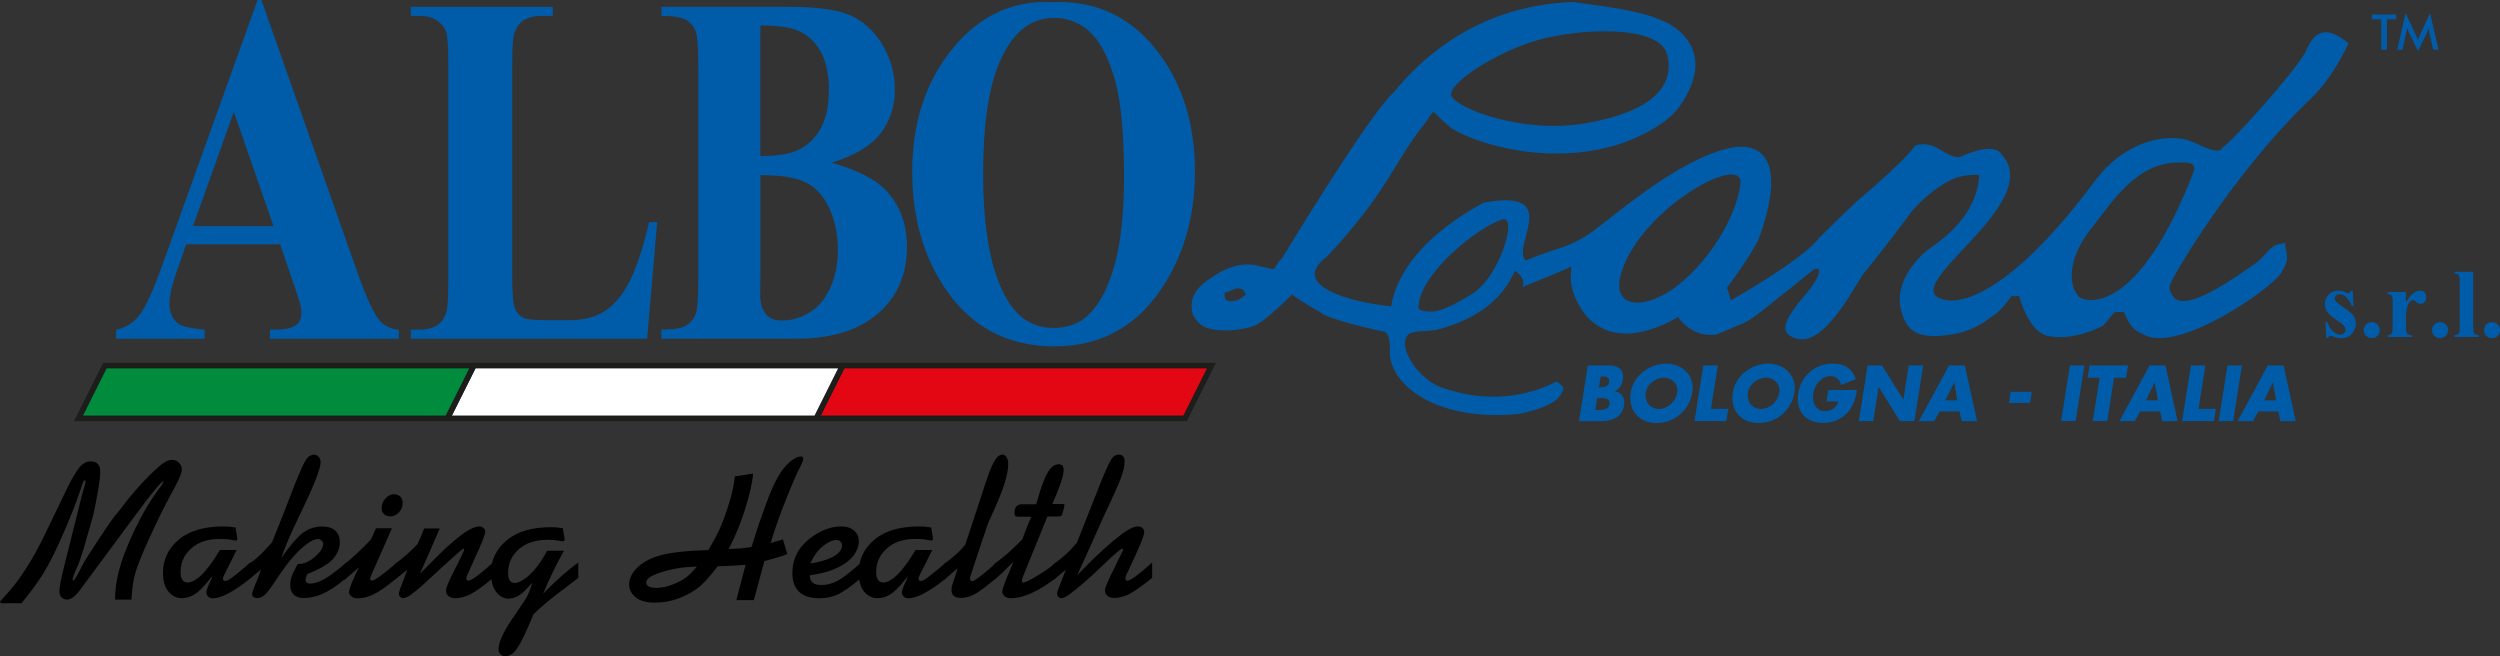 <?xml version="1.0" encoding="UTF-8"?> <svg xmlns="http://www.w3.org/2000/svg" id="Layer_2" viewBox="0 0 446.51 117.19"><rect x="0" y="0" width="446.51" height="117.19" fill="#333333" stroke="none"/><defs><style>.cls-1{fill:#005ca9;}.cls-2{fill:#008c3c;}.cls-2,.cls-3,.cls-4{stroke:#1d1d1b;stroke-miterlimit:10;}.cls-3{fill:#fff;}.cls-4{fill:#e30613;}</style></defs><g id="Livello_1"><g><g><path class="cls-1" d="m248.71,16.68c-4.84,4.77-19.79,29.56-19.79,29.56-.54.18-1.05,1.68-1.58,1.85-.11.03-2.76-.72-3.43-.79-2.95-.35-5.23.79-6.86,1.85-1.81,1.16-5.2,3.1-3.96,7.12,0,0,.68,1.22,1.58,1.85,1.96,1.36,7.18,1,9.5,0,1.98-.88,6.89-5.76,6.6-5.54,1.73,1.38,4.79,3.03,5.01,3.17,1.34,1.34,11.08,3.43,11.08,3.43,0,0,1.53-.44,1.37,3.59-.2,5.44,7.6,12.6,22.91,11.18,0,0,5.97-1.06,7.39-3.17,1.05-1.58.94-1.59-.53-2.64-9.75,5.03-18.84,1.57-19.79,1.32-5.12-1.39-8.89-8.04-6.6-9.77.94-.72,3.6-.45,5.01-.79,10.56-2.75,12.92-8.53,13.99-10.55,2.15,1.55,1.32,2.9,1.32,2.9,0,0,9.29-3.72,8.71-3.69,0,.99-.2,1.58,0,3.17.2,1.58,2.56,10.01,11.61,8.71,4.52-.72,8.72-3.52,7.39-2.9,1.23,1.8,3.65,3.73,7.12,3.17-.3.05,3.12-1.34,4.62-1.98,1.17-.52,2.08-1.27,3.04-1.98,1.27-1,9.65-7.7,9.24-7.39,1.2-.97,2.25-.2-.53,3.43-4.26,5.05-5.96,7.7-2.11,8.71,5.15,1.33,10.69-10.42,12.01-11.87,1.32-1.45,7.58-9.71,7.79-10.03.82-1.34,4.26-4.91,7.92-6.6,1.46-.69,3.34-.79,4.75-.79-.35,8.03-8.05,12.54-9.24,13.46-1.19.92-6,5.37-4.75,10.56.91,3.82,2.82,5.54,9.24,4.48,4.4-.74,6.59-2.98,7.39-3.43,1.07-.61,2.37-2.39,3.17-3.43.31.13.96,0,1.32,0,.67,2.57,2.48,6.52,5.01,7.12,4.4,1.05,9.58-1.53,10.03-1.85.42-.3,1.71-2.28,2.11-2.37.48-.13,1.07,0,1.58,0,1.1,2.37,1.39,3.11,3.96,4.22,6.39,2.69,22.17-8.31,24.01-11.08,1.85-2.77.97-3.21.79-5.54-.69.27-1.29.18-1.85.53-1.24.73-2.19,2.35-3.43,3.17-2.47,1.62-11.35,8.39-14.25,6.33-.49-.35-1.25-1.33-1.05-2.37.16-1.17,11.45-20.39,25.33-33.52,4.02-3.9,6.6-9.76,6.6-9.76-5.44-4.51-6.83-.13-7.78,1.72-1.73,3.21-13.19,16.16-14.91,17.02v.26c-1.63.73-4.45-1.4-6.6-1.85-4.27-.89-11.01.73-15.97,7.39-14.17,19.03-22.87,21.79-26.26,21.38-11.26-1.48,18.01-17.14,9.5-26.13-1.5-2.38-7.39.53-7.39.53-2.73.23-4.02-3.07-7.92-2.11,0,0-1.42,2.33-9.9,9.5-1.51,1.26-7.39,7.12-7.39,7.12,0,0-1.91,3.17-15.7,11.08-.23-.47-.54-2.43-.79-2.11,4.86-6.55,5.81-8.97,5.81-8.97,6.08-16.91-2.19-16.68-4.62-16.23-10.1,1.81-22.83,13.79-26.52,15.97-3.69,2.18-4.23,1.68-10.55,4.22-2.61-2.56,6.89-13.04-7.65-10.29.82-.13-14.38,6.62-16.36,18.47-3.92-.27-19.41-2.99-11.35-8.97,11.08-11.91,11.97-17.07,17.42-23.75.59-.75.89-1.48,1.58-2.11-.92-.72,1.28,1.49,2.64,2.64,2.89,2.45,17.59,7.83,31.4,2.9,3.67-1.34,7.84-3.62,9.77-6.33,8.19-11.55-3.73-15.74-2.9-15.31-4.83-2.54-18.32-3.37-15.04-3.43-21.3.23-31.67,14.7-33.25,16.36Zm49.08-6.86c1.32,5.54-2.64,10.03-14.25,12.14-11.61,2.11-23.22-2.64-24.28-4.75-1.05-2.11,7.92-7.92,15.31-10.03,7.39-2.11,21.9-2.9,23.22,2.64Zm-29.42,29.36c2.72-.82-.4,10.23-5.55,13.39-5.15,3.17-6.9,3.36-8.84,2.9-1.21-.31-.28-1.47-.53-1.58,1.04-5.68,10.61-13.41,14.92-14.71Zm42.48-6.27c-.79,5.94-5.66,14.14-12.27,18.87-5.83,3.83-10.88,2.85-8.97-3.17,3.53-11.44,22.04-21.64,21.24-15.7Zm81.15-2.77c-10.14,26.6-19.68,23.89-20.72,22.83-1.54-1.58-2.6-6.3,2.57-12.62,2.78-3.41,7.22-10.76,14.18-11.27,4.64-.4,3.59.87,3.96,1.06Zm-169.42,22.43s-1.29.98-1.58,1.06c-3,.75-1.99-1.06-2.37-1.32.85-.17,2.11-.79,2.11-.79,1.76-.14,1.39.81,1.85,1.05Z"></path><path class="cls-1" d="m282.02,75.21l1.57-9.94h3.69c1.77,0,2.85.69,2.55,2.59-.14.89-.55,1.62-1.41,2.03v.03c1.39.18,1.84,1.15,1.63,2.53-.33,2.08-2.22,2.77-4.04,2.77h-3.98Zm2.9-1.98h.33c.76,0,2.05.04,2.22-1.05.19-1.2-1.11-1.08-1.95-1.08h-.26l-.34,2.14Zm.64-4.06h.29c.69,0,1.42-.12,1.55-.96.14-.91-.65-.96-1.35-.96h-.18l-.3,1.93Z"></path><path class="cls-1" d="m302.25,70.06c-.51,3.22-3.17,5.49-6.36,5.49s-5.14-2.27-4.63-5.49c.47-3.01,3.44-5.12,6.31-5.12s5.17,2.11,4.69,5.12Zm-8.31.01c-.27,1.71.8,2.97,2.34,2.97s3.01-1.25,3.28-2.97c.22-1.37-.85-2.62-2.4-2.62s-3.01,1.25-3.22,2.62Z"></path><path class="cls-1" d="m305.58,73.02h3.1l-.35,2.19h-5.68l1.57-9.94h2.59l-1.22,7.76Z"></path><path class="cls-1" d="m320.49,70.06c-.51,3.22-3.17,5.49-6.37,5.49s-5.14-2.27-4.63-5.49c.47-3.01,3.44-5.12,6.31-5.12s5.17,2.11,4.69,5.12Zm-8.31.01c-.27,1.71.8,2.97,2.34,2.97s3-1.25,3.27-2.97c.22-1.37-.85-2.62-2.39-2.62s-3,1.25-3.22,2.62Z"></path><path class="cls-1" d="m331.67,69.66c-.25,1.45-.56,2.69-1.63,3.93-1.19,1.36-2.75,1.95-4.41,1.95-3.13,0-4.97-2.12-4.47-5.25.51-3.23,3.03-5.35,6.24-5.35,2.04,0,3.48.92,4.04,2.78l-2.62,1.03c-.21-.95-.86-1.58-1.9-1.58-1.7,0-2.84,1.62-3.08,3.14-.24,1.54.43,3.11,2.13,3.11,1.12,0,2.07-.58,2.36-1.73h-2.11l.32-2.03h5.13Z"></path><path class="cls-1" d="m333.56,65.27h2.58l3.78,6.08h.03l.96-6.08h2.58l-1.57,9.94h-2.59l-3.77-6.09h-.03l-.96,6.09h-2.58l1.57-9.94Z"></path><path class="cls-1" d="m346.42,73.48l-.96,1.73h-2.74l5.39-9.94h2.82l2.17,9.94h-2.75l-.37-1.73h-3.56Zm2.62-5.14h-.03l-1.57,3.16h2.15l-.55-3.16Z"></path><path class="cls-1" d="m362.89,69.99l-.31,1.98h-3.77l.31-1.98h3.77Z"></path><path class="cls-1" d="m370.71,75.21h-2.58l1.57-9.94h2.58l-1.57,9.94Z"></path><path class="cls-1" d="m376.36,75.21h-2.58l1.22-7.75h-2.14l.35-2.19h6.86l-.35,2.19h-2.14l-1.22,7.75Z"></path><path class="cls-1" d="m382.24,73.48l-.96,1.73h-2.74l5.39-9.94h2.82l2.18,9.94h-2.75l-.38-1.73h-3.56Zm2.62-5.14h-.03l-1.57,3.16h2.15l-.56-3.16Z"></path><path class="cls-1" d="m392.67,73.02h3.1l-.35,2.19h-5.68l1.57-9.94h2.58l-1.22,7.76Z"></path><path class="cls-1" d="m398.85,75.21h-2.58l1.57-9.94h2.58l-1.57,9.94Z"></path><path class="cls-1" d="m403.35,73.48l-.96,1.73h-2.74l5.39-9.94h2.82l2.17,9.94h-2.75l-.37-1.73h-3.56Zm2.62-5.14h-.03l-1.57,3.16h2.15l-.56-3.16Z"></path><path class="cls-1" d="m41.77,19.98l7.08,20.41h-14.38l7.29-20.41Zm11.85,34.31c.14.55.21,1.09.21,1.62,0,.87-.26,1.54-.77,2.01-.75.64-2.04.96-3.89.96h-.95v1.62h23v-1.62c-1.45-.14-2.57-.67-3.37-1.57-1.05-1.19-2.4-4.1-4.03-8.7L46.68,0h-.67l-17,47.3c-1.61,4.52-2.97,7.5-4.07,8.94-1.1,1.44-2.5,2.32-4.21,2.64v1.62h15.81v-1.62c-2.48-.23-4.03-.58-4.66-1.05-1.08-.79-1.61-2.01-1.61-3.67,0-1.25.33-2.84.98-4.76l2-5.77h16.79l2.52,7.39c.65,1.92,1,3.02,1.05,3.28Z"></path><path class="cls-1" d="m115.93,39.69h1.44l-1.79,20.81h-42.21v-1.62h1.58c1.38,0,2.49-.31,3.33-.92.61-.41,1.07-1.11,1.4-2.1.26-.7.39-2.54.39-5.51V11.37c0-3.03-.13-4.92-.39-5.68-.26-.76-.78-1.42-1.56-1.99-.78-.57-1.84-.85-3.17-.85h-1.58v-1.62h25.35v1.62h-2.07c-1.38,0-2.49.31-3.33.92-.61.41-1.09,1.11-1.44,2.1-.26.7-.39,2.54-.39,5.51v37.77c0,3.03.14,4.96.42,5.79.28.83.83,1.45,1.65,1.86.58.26,2,.39,4.24.39h3.96c2.52,0,4.63-.55,6.31-1.66,1.68-1.11,3.14-2.86,4.37-5.25,1.23-2.39,2.39-5.91,3.49-10.58Z"></path><path class="cls-1" d="m143.24,5.81c1.54.87,2.73,2.15,3.56,3.83.83,1.68,1.24,3.82,1.24,6.45s-.42,4.78-1.26,6.47c-.84,1.69-2.05,3-3.63,3.93-1.58.93-4.03,1.4-7.35,1.4V4.55c3.41-.03,5.89.39,7.43,1.27Zm14.09,17.94c1.66-2.23,2.49-4.77,2.49-7.63s-.66-5.27-1.96-7.67c-1.31-2.4-3.1-4.21-5.36-5.42-2.27-1.21-6.12-1.81-11.57-1.81h-22.79v1.62c2.17,0,3.66.25,4.45.74.79.5,1.35,1.16,1.66,1.99.32.83.47,2.85.47,6.05v38.47c0,3.21-.16,5.22-.47,6.03-.32.82-.87,1.48-1.65,1.99-.78.51-2.27.76-4.47.76v1.62h24.16c6.73,0,11.86-1.76,15.39-5.29,2.87-2.91,4.31-6.6,4.31-11.06,0-4.22-1.31-7.66-3.93-10.32-1.82-1.86-4.99-3.45-9.5-4.76,4.18-1.31,7.11-3.08,8.77-5.31Zm-13.46,8.81c1.8.87,3.21,2.41,4.24,4.61,1.03,2.2,1.54,4.69,1.54,7.45,0,2.42-.42,4.61-1.26,6.58-.84,1.97-2.05,3.47-3.63,4.5-1.58,1.04-3.3,1.55-5.17,1.55-1.26,0-2.22-.4-2.86-1.2-.64-.8-.96-1.99-.96-3.56l.04-2.18v-19.02c3.58-.03,6.26.39,8.06,1.27Z"></path><path class="cls-1" d="m194.54,5.6c1.81,1.6,3.3,4.35,4.47,8.24,1.17,3.89,1.75,9.76,1.75,17.59,0,6.59-.57,11.93-1.72,16.02-1.15,4.09-2.75,7.07-4.8,8.94-1.61,1.46-3.62,2.18-6.03,2.18-3.58,0-6.36-1.69-8.34-5.07-2.85-4.84-4.28-12.31-4.28-22.42,0-8.51.92-15.04,2.77-19.58,2.27-5.54,5.57-8.31,9.92-8.31,2.36,0,4.45.8,6.26,2.4Zm-24.4,3.08c-4.8,5.87-7.21,13.21-7.21,22.01,0,7.84,1.85,14.62,5.54,20.33,4.67,7.23,11.29,10.84,19.85,10.84s15.14-3.79,19.81-11.37c3.53-5.71,5.29-12.33,5.29-19.84,0-8.8-2.37-16.13-7.1-21.99C201.59,2.8,195.43.04,187.86.39c-7.01-.35-12.92,2.41-17.72,8.28Z"></path><path class="cls-1" d="m419.92,51.93h.29l.13,2.74h-.29c-.35-.81-.71-1.37-1.09-1.67-.37-.3-.75-.45-1.12-.45-.24,0-.43.08-.6.23-.17.16-.25.34-.25.55,0,.15.06.3.17.45.18.24.7.64,1.54,1.21.84.57,1.4,1.05,1.66,1.45.27.4.4.84.4,1.33,0,.45-.11.88-.34,1.31-.22.43-.54.76-.94.99-.41.23-.86.34-1.35.34-.38,0-.9-.12-1.54-.36-.17-.06-.29-.09-.35-.09-.19,0-.35.14-.47.43h-.28l-.14-2.89h.29c.26.76.61,1.32,1.06,1.7.45.38.87.57,1.28.57.28,0,.5-.08.67-.25.18-.17.26-.37.26-.61,0-.28-.08-.51-.26-.71-.17-.2-.56-.5-1.15-.91-.87-.61-1.44-1.07-1.7-1.39-.38-.47-.57-.99-.57-1.55,0-.62.21-1.18.64-1.68.43-.5,1.04-.75,1.85-.75.44,0,.86.11,1.26.32.16.09.28.13.38.13.1,0,.19-.02.25-.06.06-.04.16-.16.3-.37Z"></path><path class="cls-1" d="m423.59,57.54c.4,0,.74.14,1.02.42.28.28.42.62.42,1.01s-.14.73-.42,1.01c-.28.28-.62.42-1.01.42s-.73-.14-1.01-.42c-.28-.28-.42-.61-.42-1.01s.14-.73.42-1.01c.28-.28.61-.42,1.01-.42Z"></path><path class="cls-1" d="m426.43,52.15h3.28v1.82c.53-.83,1-1.38,1.4-1.65.4-.27.79-.41,1.16-.41.32,0,.58.1.77.3.19.2.29.48.29.84,0,.38-.09.68-.28.89-.19.21-.41.32-.67.32-.3,0-.57-.1-.79-.29-.22-.19-.35-.3-.39-.33-.06-.03-.12-.05-.2-.05-.17,0-.32.06-.47.19-.24.19-.41.47-.53.83-.18.55-.28,1.17-.28,1.84v2.33c0,.33.03.54.07.63.07.15.17.27.31.34.13.07.36.12.68.13v.31h-4.34v-.31c.35-.03.59-.12.71-.29.12-.16.19-.59.19-1.29v-4.44c0-.46-.02-.75-.07-.87-.06-.16-.14-.28-.25-.35-.11-.07-.3-.12-.58-.15v-.32Z"></path><path class="cls-1" d="m435.79,57.54c.4,0,.74.14,1.02.42.28.28.42.62.42,1.01s-.14.73-.42,1.01c-.28.28-.62.42-1.01.42s-.73-.14-1.01-.42c-.28-.28-.42-.61-.42-1.01s.14-.73.42-1.01c.28-.28.61-.42,1.01-.42Z"></path><path class="cls-1" d="m438.36,48.54h3.37v9.98c0,.57.07.93.2,1.08.13.16.39.25.77.27v.31h-4.34v-.31c.36-.01.62-.11.79-.31.11-.13.17-.48.17-1.05v-8.32c0-.56-.06-.92-.2-1.08-.13-.16-.39-.25-.76-.27v-.32Z"></path><path class="cls-1" d="m445.08,57.54c.4,0,.74.14,1.02.42.28.28.42.62.42,1.01s-.14.73-.42,1.01c-.28.28-.62.42-1.01.42s-.73-.14-1.01-.42c-.28-.28-.42-.61-.42-1.01s.14-.73.42-1.01c.28-.28.61-.42,1.01-.42Z"></path><path class="cls-1" d="m426.32,8.87h-1.02V3.46h-1.67v-.87h4.35v.87h-1.66v5.41Z"></path><path class="cls-1" d="m433.78,4.91c-.05.3-.15.58-.29.87l-1.64,3.35-1.65-3.42c-.12-.25-.23-.52-.31-.8,0,.3-.05.59-.12.87l-.67,3.09h-.94l1.49-6.53,1.85,3.95c.05.11.17.4.34.85.12-.35.26-.63.36-.85l1.81-3.95,1.52,6.53h-.95l-.7-3.1c-.03-.11-.05-.4-.11-.86Z"></path></g><g><polygon class="cls-4" points="145.79 74.71 211.67 74.71 216.37 65.3 150.49 65.3 145.79 74.71"></polygon><polygon class="cls-3" points="79.91 74.71 145.79 74.71 150.49 65.3 84.61 65.3 79.91 74.71"></polygon><polygon class="cls-2" points="14.03 74.71 79.91 74.71 84.61 65.3 18.73 65.3 14.03 74.71"></polygon></g><g><path d="m14.13,100.46c-.09.22-.25.59-.48,1.12-.47,1.03-.69,1.69-.69,1.98l.1.16c.17,0,.57-.62,1.21-1.87l.31-.64c.24-.47.45-.85.63-1.14l.63-.98c2.65-4.15,4.34-6.63,5.07-7.42.23-.25.52-.62.88-1.1,1.48-1.99,3.12-3.88,4.91-5.67,1.3-1.29,2.25-2.1,2.86-2.43.42-.22.83-.33,1.22-.33.46,0,.85.17,1.19.51.34.34.51.74.51,1.2,0,.54-.42,1.6-1.27,3.19l-.73,1.36c-1.15,2.12-2.31,4.46-3.48,7.02l-.42.9c-1.29,2.82-2.1,4.88-2.46,6.19-.35,1.31-.56,2.83-.64,4.58h-2.94c.04-1.72.23-3.27.58-4.65.58-2.36,1.58-4.99,2.98-7.91,1.41-2.92,2.92-5.44,4.55-7.56.39-.5.56-.83.52-1-.36,0-2.11,2.14-5.25,6.4l-9.56,12.91c-.88,1.2-1.67,1.81-2.39,1.81-.39,0-.72-.14-.98-.4-.26-.27-.39-.63-.39-1.08,0-.7.3-2.23.89-4.59l2.75-10.98c.26-1.1.55-2.16.84-3.16.13-.42.19-.71.19-.85,0-.09-.02-.16-.06-.21l-.1-.04-.12.06c-.07.07-.15.24-.23.48l-.4,1.2c-.71,2.14-1.72,4.7-3.01,7.68-1.3,2.97-2.45,5.3-3.47,6.98-1.02,1.68-2.36,3.53-4.05,5.56H.4c-.17,0-.3-.06-.4-.2,0-.09.2-.34.6-.77l.65-.71c2.38-2.63,4.68-6.25,6.89-10.87l3.86-8,.15-.31c.31-.67.77-1.5,1.4-2.5.49-.77.93-1.29,1.34-1.57.41-.28.86-.41,1.34-.41.53,0,.94.15,1.23.45.3.3.44.79.44,1.45,0,.73-.13,1.8-.36,3.2-.41,2.34-.76,4.05-1.06,5.13l-.38,1.33c-.95,3.38-1.61,5.55-1.98,6.5Z"></path><path d="m37.92,102.91c-.21.22-.43.48-.67.79-1,1.25-1.87,2.09-2.59,2.51-.73.42-1.46.63-2.21.63-.92,0-1.7-.39-2.36-1.17-.66-.78-.98-1.91-.98-3.4,0-2.33.94-4.3,2.8-5.88,1.86-1.58,4.55-2.37,8.05-2.37.56,0,1.21.05,1.97.17l.14.02.32,2.02c.01.08-.01.15-.07.21-.06.06-.14.1-.26.1-.07,0-.19-.01-.32-.04-.76-.17-1.57-.25-2.43-.25-2.18,0-3.9.57-5.17,1.71-1.26,1.14-1.89,2.53-1.89,4.16,0,.7.12,1.2.36,1.49.24.29.51.43.81.43,1.62,0,3.57-1.94,5.85-5.81h3l-2.22,4.43c-.15.29-.23.53-.23.71,0,.13.03.22.1.29.07.07.17.1.3.1.22,0,.48-.1.79-.3.55-.35,1.79-1.34,3.72-2.98v2.81c-2.97,2.38-5.22,3.57-6.74,3.57-.33,0-.6-.1-.81-.31-.21-.21-.32-.45-.32-.73,0-.34.22-.97.65-1.86.18-.37.32-.71.42-1.04Z"></path><path d="m48.6,96.82l2.2-5.5,1.79-4.66c.9-2.23,1.51-3.61,1.82-4.15.31-.54.61-.89.88-1.06.27-.16.53-.25.79-.25.32,0,.6.12.83.37.23.24.35.57.35.98,0,1.19-1.24,4.31-3.71,9.38-1.56,3.21-2.67,5.78-3.31,7.7,1.68-2.36,3.01-3.88,4.01-4.57,1-.69,2.1-1.03,3.3-1.03,1.02,0,1.8.25,2.34.76.54.5.81,1.18.81,2.03,0,1.03-.39,2.01-1.16,2.93-.77.93-2.32,1.85-4.64,2.76-.22.47-.33.8-.33,1.01,0,.22.07.39.21.52.14.12.33.19.58.19.68,0,1.49-.24,2.44-.74.95-.5,2.31-1.51,4.08-3.03v2.75c-1.66,1.37-3.06,2.31-4.2,2.82-1.14.51-2.27.77-3.39.77-.82,0-1.43-.2-1.84-.6-.41-.39-.61-.97-.61-1.71,0-.49.08-.98.24-1.48.16-.5.52-1.25,1.09-2.27,1.07,0,2.09-.43,3.07-1.29.98-.86,1.48-1.61,1.48-2.26,0-.23-.09-.44-.27-.63-.18-.19-.38-.29-.59-.29-.65,0-1.45.38-2.4,1.14-1.56,1.25-3.21,3.21-4.95,5.87-1.08,1.64-1.83,2.63-2.25,2.99-.42.35-.85.53-1.29.53-.33,0-.56-.06-.72-.19-.16-.13-.23-.29-.23-.48,0-.24.19-.84.59-1.79l.33-.76c.23-.58.47-1.21.71-1.9l-1.65,1.38c-.18.14-.43.32-.75.54v-2.78c.59-.35,1.14-.74,1.65-1.19.68-.59,1.58-1.52,2.71-2.79Z"></path><path d="m70.32,88.28c.49,0,.89.14,1.17.41.29.28.43.66.43,1.13,0,.67-.22,1.24-.68,1.71-.44.47-.96.7-1.55.7-.46,0-.83-.14-1.11-.42-.29-.27-.42-.63-.42-1.05,0-.67.23-1.25.69-1.74.46-.5.95-.75,1.47-.75Zm-3.19,6.07h2.87l-3.64,8.26c-.17.35-.25.61-.25.79,0,.09.03.16.1.21.06.05.14.08.23.08.47,0,1.96-1.08,4.46-3.22v2.75c-1.86,1.52-3.28,2.51-4.24,2.96-.96.45-1.87.68-2.72.68-.51,0-.9-.11-1.18-.34-.27-.22-.41-.49-.41-.78,0-.6.59-2.06,1.76-4.41l-2.65,2.27v-2.78c1.41-1.11,3.01-2.6,4.8-4.48.27-.64.56-1.3.88-1.98Z"></path><path d="m78.54,94.41l-3.55,8.1.38-.4,1.95-1.97,1.15-1.14,1.29-1.26c.07-.05.19-.14.34-.27l.92-.81c2.04-1.76,3.58-2.64,4.61-2.64.28,0,.52.1.73.29.2.2.31.41.31.63,0,.53-.7,2.29-2.1,5.27l-.28.65-.83,1.83c-.12.26-.17.46-.17.63,0,.13.03.23.09.29.06.06.16.1.27.1.54,0,2.02-1.08,4.43-3.26v2.75c-1.79,1.5-3.15,2.48-4.1,2.95-.95.46-1.84.69-2.67.69-.5,0-.92-.13-1.21-.39-.3-.26-.45-.56-.45-.91,0-.49.42-1.55,1.25-3.19.33-.62.6-1.16.82-1.62l.51-1.02c.46-.96.69-1.5.69-1.63l-.1-.12c-.13,0-1.01.75-2.65,2.24l-.92.83-3.95,3.64c-1.19,1.03-2.04,1.68-2.56,1.95-.3.14-.54.21-.73.21s-.38-.08-.53-.23c-.16-.15-.23-.33-.23-.52,0-.32.2-.97.6-1.96l.29-.73c.19-.47.4-1.02.61-1.63l-2.26,1.8v-2.78c1.57-1.17,2.94-2.38,4.09-3.62.49-1.04.88-1.96,1.17-2.77h2.82Z"></path><path d="m95.02,104.09c-.92,1.11-1.69,1.86-2.32,2.25-.63.38-1.27.58-1.91.58-.8,0-1.52-.39-2.15-1.18-.63-.79-.95-1.92-.95-3.39,0-2.3.92-4.25,2.78-5.82,1.85-1.58,4.5-2.37,7.94-2.37.79,0,1.5.07,2.13.21.02.24.06.6.16,1.08.09.48.14.79.14.93,0,.09-.02.16-.07.21-.05.05-.13.08-.24.08-.15,0-.42-.04-.83-.12-.66-.1-1.24-.15-1.74-.15-2.26,0-4.03.56-5.3,1.69-1.27,1.13-1.91,2.53-1.91,4.21,0,.68.1,1.15.32,1.42.21.27.48.4.8.4.67,0,1.44-.37,2.33-1.11,1.28-1.08,2.44-2.62,3.51-4.64h3c-1.49,2.71-2.72,5.26-3.7,7.66,2.37-2.42,4.46-4.27,6.27-5.56v2.75l-1.79,1.36c-1.87,1.42-3.13,2.41-3.8,2.96-.66.55-1.46,1.27-2.39,2.15l-.84,1.96c-1.05,2.47-1.92,4.06-2.58,4.76-.51.53-1.05.79-1.62.79-.38,0-.67-.12-.89-.35-.22-.23-.33-.54-.33-.92,0-1.32,1.02-3.41,3.05-6.28,1.07-1.52,1.77-2.6,2.11-3.25.33-.65.61-1.41.84-2.29Z"></path><path d="m122.73,102.99c-.68.52-1.52.98-2.55,1.39-1.02.42-2.04.62-3.03.62-.62,0-1.09-.11-1.4-.33-.23-.17-.34-.37-.34-.6,0-.57.58-1.08,1.74-1.52,1.94-.75,3.99-1.18,6.17-1.3l1.15-.06c-.68.81-1.26,1.41-1.75,1.8Zm9.14-5.02l-1.72.09c1.25-2.42,2.25-4.9,3.03-7.44.77-2.54,1.22-4.55,1.32-6.04l-3.25.5c-.14,1.3-.41,2.64-.8,4.02-.58,1.99-1.19,3.73-1.85,5.22-.45,1.03-1.14,2.33-2.07,3.92-3.93.12-6.84.45-8.71.98-1.87.52-3.31,1.36-4.32,2.5-.75.85-1.13,1.73-1.13,2.64s.38,1.67,1.14,2.31c.76.64,1.92.96,3.47.96s2.94-.27,4.37-.81c1.42-.54,2.66-1.26,3.72-2.15.76-.66,1.81-1.84,3.13-3.54,1.69-.03,3.35-.11,4.96-.25l-1.65,6.31h3.13l1.88-6.99c1.94-.49,3.31-.91,4.1-1.24l-.78-2.62-2.21.65.23-.73c.71-2.28,1.59-4.75,2.66-7.41,1.07-2.66,1.9-4.56,2.51-5.7.28-.53.42-.91.42-1.16,0-.16-.03-.28-.1-.35-.06-.07-.16-.11-.29-.11-.39,0-.83.16-1.34.48-.82.51-1.6,1.34-2.36,2.47-.76,1.14-1.61,2.96-2.53,5.49-.93,2.52-1.7,4.79-2.32,6.81l-.29.92-2.33.29Z"></path><path d="m147.05,97.48c.89-.69,1.68-1.03,2.37-1.03.29,0,.53.09.7.28.17.19.26.44.26.75,0,.53-.3,1.03-.9,1.51-.85.7-2.45,1.26-4.78,1.67.67-1.43,1.45-2.49,2.35-3.18Zm6.77,2.98c-1.94,1.74-3.38,2.85-4.3,3.32-.93.47-1.85.71-2.76.71-.74,0-1.27-.13-1.59-.4-.33-.27-.52-.71-.58-1.32,1.87-.3,3.28-.64,4.24-1.05,1.57-.64,2.72-1.41,3.46-2.31.73-.89,1.1-1.81,1.1-2.74,0-.76-.28-1.39-.84-1.9-.56-.5-1.33-.75-2.31-.75-1.77,0-3.54.65-5.32,1.94-2.27,1.67-3.4,3.79-3.4,6.37,0,1.48.39,2.6,1.2,3.37.8.76,2.02,1.15,3.65,1.15,1.2,0,2.29-.23,3.27-.68.98-.45,2.38-1.44,4.19-2.97v-2.75Z"></path><path d="m162.18,102.91c-.2.22-.43.48-.67.79-1,1.25-1.86,2.09-2.59,2.51-.73.42-1.46.63-2.21.63-.92,0-1.7-.39-2.36-1.17-.66-.78-.98-1.91-.98-3.4,0-2.33.93-4.3,2.8-5.88,1.86-1.58,4.54-2.37,8.05-2.37.57,0,1.22.05,1.96.17l.14.02.32,2.02c.02.08,0,.15-.06.21-.06.06-.14.1-.26.1-.08,0-.19-.01-.33-.04-.76-.17-1.57-.25-2.43-.25-2.18,0-3.91.57-5.17,1.71-1.27,1.14-1.9,2.53-1.9,4.16,0,.7.12,1.2.36,1.49.24.29.51.43.81.43,1.62,0,3.57-1.94,5.85-5.81h3l-2.23,4.43c-.15.29-.23.53-.23.71,0,.13.03.22.1.29.07.07.17.1.29.1.22,0,.48-.1.79-.3.55-.35,1.79-1.34,3.73-2.98v2.81c-2.97,2.38-5.21,3.57-6.74,3.57-.33,0-.6-.1-.81-.31-.21-.21-.33-.45-.33-.73,0-.34.22-.97.66-1.86.18-.37.32-.71.42-1.04Z"></path><path d="m172.38,97.28l.33-.93.54-1.61,2.84-8.68c.73-2.23,1.36-3.65,1.9-4.27.35-.4.69-.6,1.04-.6.25,0,.48.12.67.37.24.32.37.75.37,1.29,0,.94-.23,2.15-.69,3.61-.45,1.47-1.39,3.71-2.79,6.72-.15.33-.4,1.04-.74,2.13l-.36,1.03-2.09,6.33c-.1.29-.15.52-.15.69,0,.14.04.25.12.32.08.07.18.11.32.11.34,0,1.57-.92,3.68-2.77l.62-.56v2.75c-1.92,1.6-3.27,2.6-4.05,2.99-.79.39-1.57.59-2.33.59-.58,0-1-.13-1.27-.37-.27-.25-.4-.6-.4-1.06,0-.4.13-.98.4-1.72l.25-.69c.18-.5.32-.99.42-1.46-1.08,1-1.91,1.69-2.48,2.09v-2.78c.97-.73,1.71-1.32,2.22-1.78.51-.46,1.06-1.05,1.66-1.74Z"></path><path d="m185.06,90.07c.91-3.29,1.74-5.4,2.48-6.3.49-.56,1-.85,1.55-.85.28,0,.49.08.65.23.15.16.23.39.23.71,0,.95-.46,2.49-1.38,4.63l-.65,1.52h1.88c.12,0,.19.01.23.04.04.03.06.08.06.15,0,.2-.07.5-.19.91l-.24.82c-.04.09-.1.16-.19.21-.13.07-.29.1-.5.1h-1.92l-4.36,10.72c-.14.35-.21.61-.21.78,0,.08.03.16.08.21.05.06.11.08.19.08.15,0,.38-.07.68-.21.64-.29,1.61-.85,2.9-1.67.72-.46,1.48-1.03,2.28-1.71v2.75c-3.16,2.43-5.85,3.65-8.09,3.65-.47,0-.84-.12-1.12-.36-.27-.24-.41-.5-.41-.79,0-.36.28-1.22.84-2.59l.38-.88c.22-.52.47-1.16.76-1.9-.28.26-.56.54-.84.84-.96,1.02-1.85,1.83-2.67,2.42v-2.78c.99-.73,1.78-1.34,2.37-1.86.59-.51,1.5-1.38,2.73-2.6.62-1.73,1.17-3.08,1.64-4.05h-2.33c-.27,0-.45-.05-.55-.14-.1-.1-.15-.28-.15-.54,0-.55.11-.94.35-1.18.23-.25.57-.37,1.03-.37h2.52Z"></path><path d="m192.34,96.93l4.13-10.45c1.06-2.69,1.81-4.27,2.24-4.75.33-.36.7-.54,1.11-.54.32,0,.57.1.76.3.19.2.28.48.28.84,0,.86-.22,1.89-.68,3.1-.45,1.21-1.51,3.56-3.17,7.04l-1.26,2.84-.84,1.89-2.53,5.54.89-.91c2.66-2.74,5.04-4.9,7.15-6.49,1.19-.88,2.15-1.33,2.88-1.33.3,0,.55.11.76.32.21.21.31.46.31.74,0,.57-.91,2.77-2.73,6.61l-.34.71c-.21.44-.31.73-.31.88,0,.14.03.25.09.33.06.08.15.12.25.12.55,0,2.03-1.08,4.45-3.26v2.75c-1.94,1.56-3.36,2.54-4.23,2.96-.88.41-1.71.62-2.5.62-.56,0-.98-.13-1.27-.39-.28-.26-.43-.58-.43-.97,0-.46.57-1.81,1.71-4.05l.46-.95c.72-1.45,1.09-2.21,1.09-2.32l-.11-.14c-.3.02-1.34.89-3.13,2.61l-.92.87c-2.02,1.93-3.81,3.48-5.37,4.64-.67.5-1.15.75-1.45.75-.23,0-.43-.08-.59-.23-.16-.16-.24-.34-.24-.58,0-.15.05-.37.16-.68l1.41-3.62-2.21,1.84v-2.78c1.09-.83,1.87-1.46,2.32-1.88.46-.41,1.07-1.08,1.86-1.99Z"></path></g></g></g></svg> 